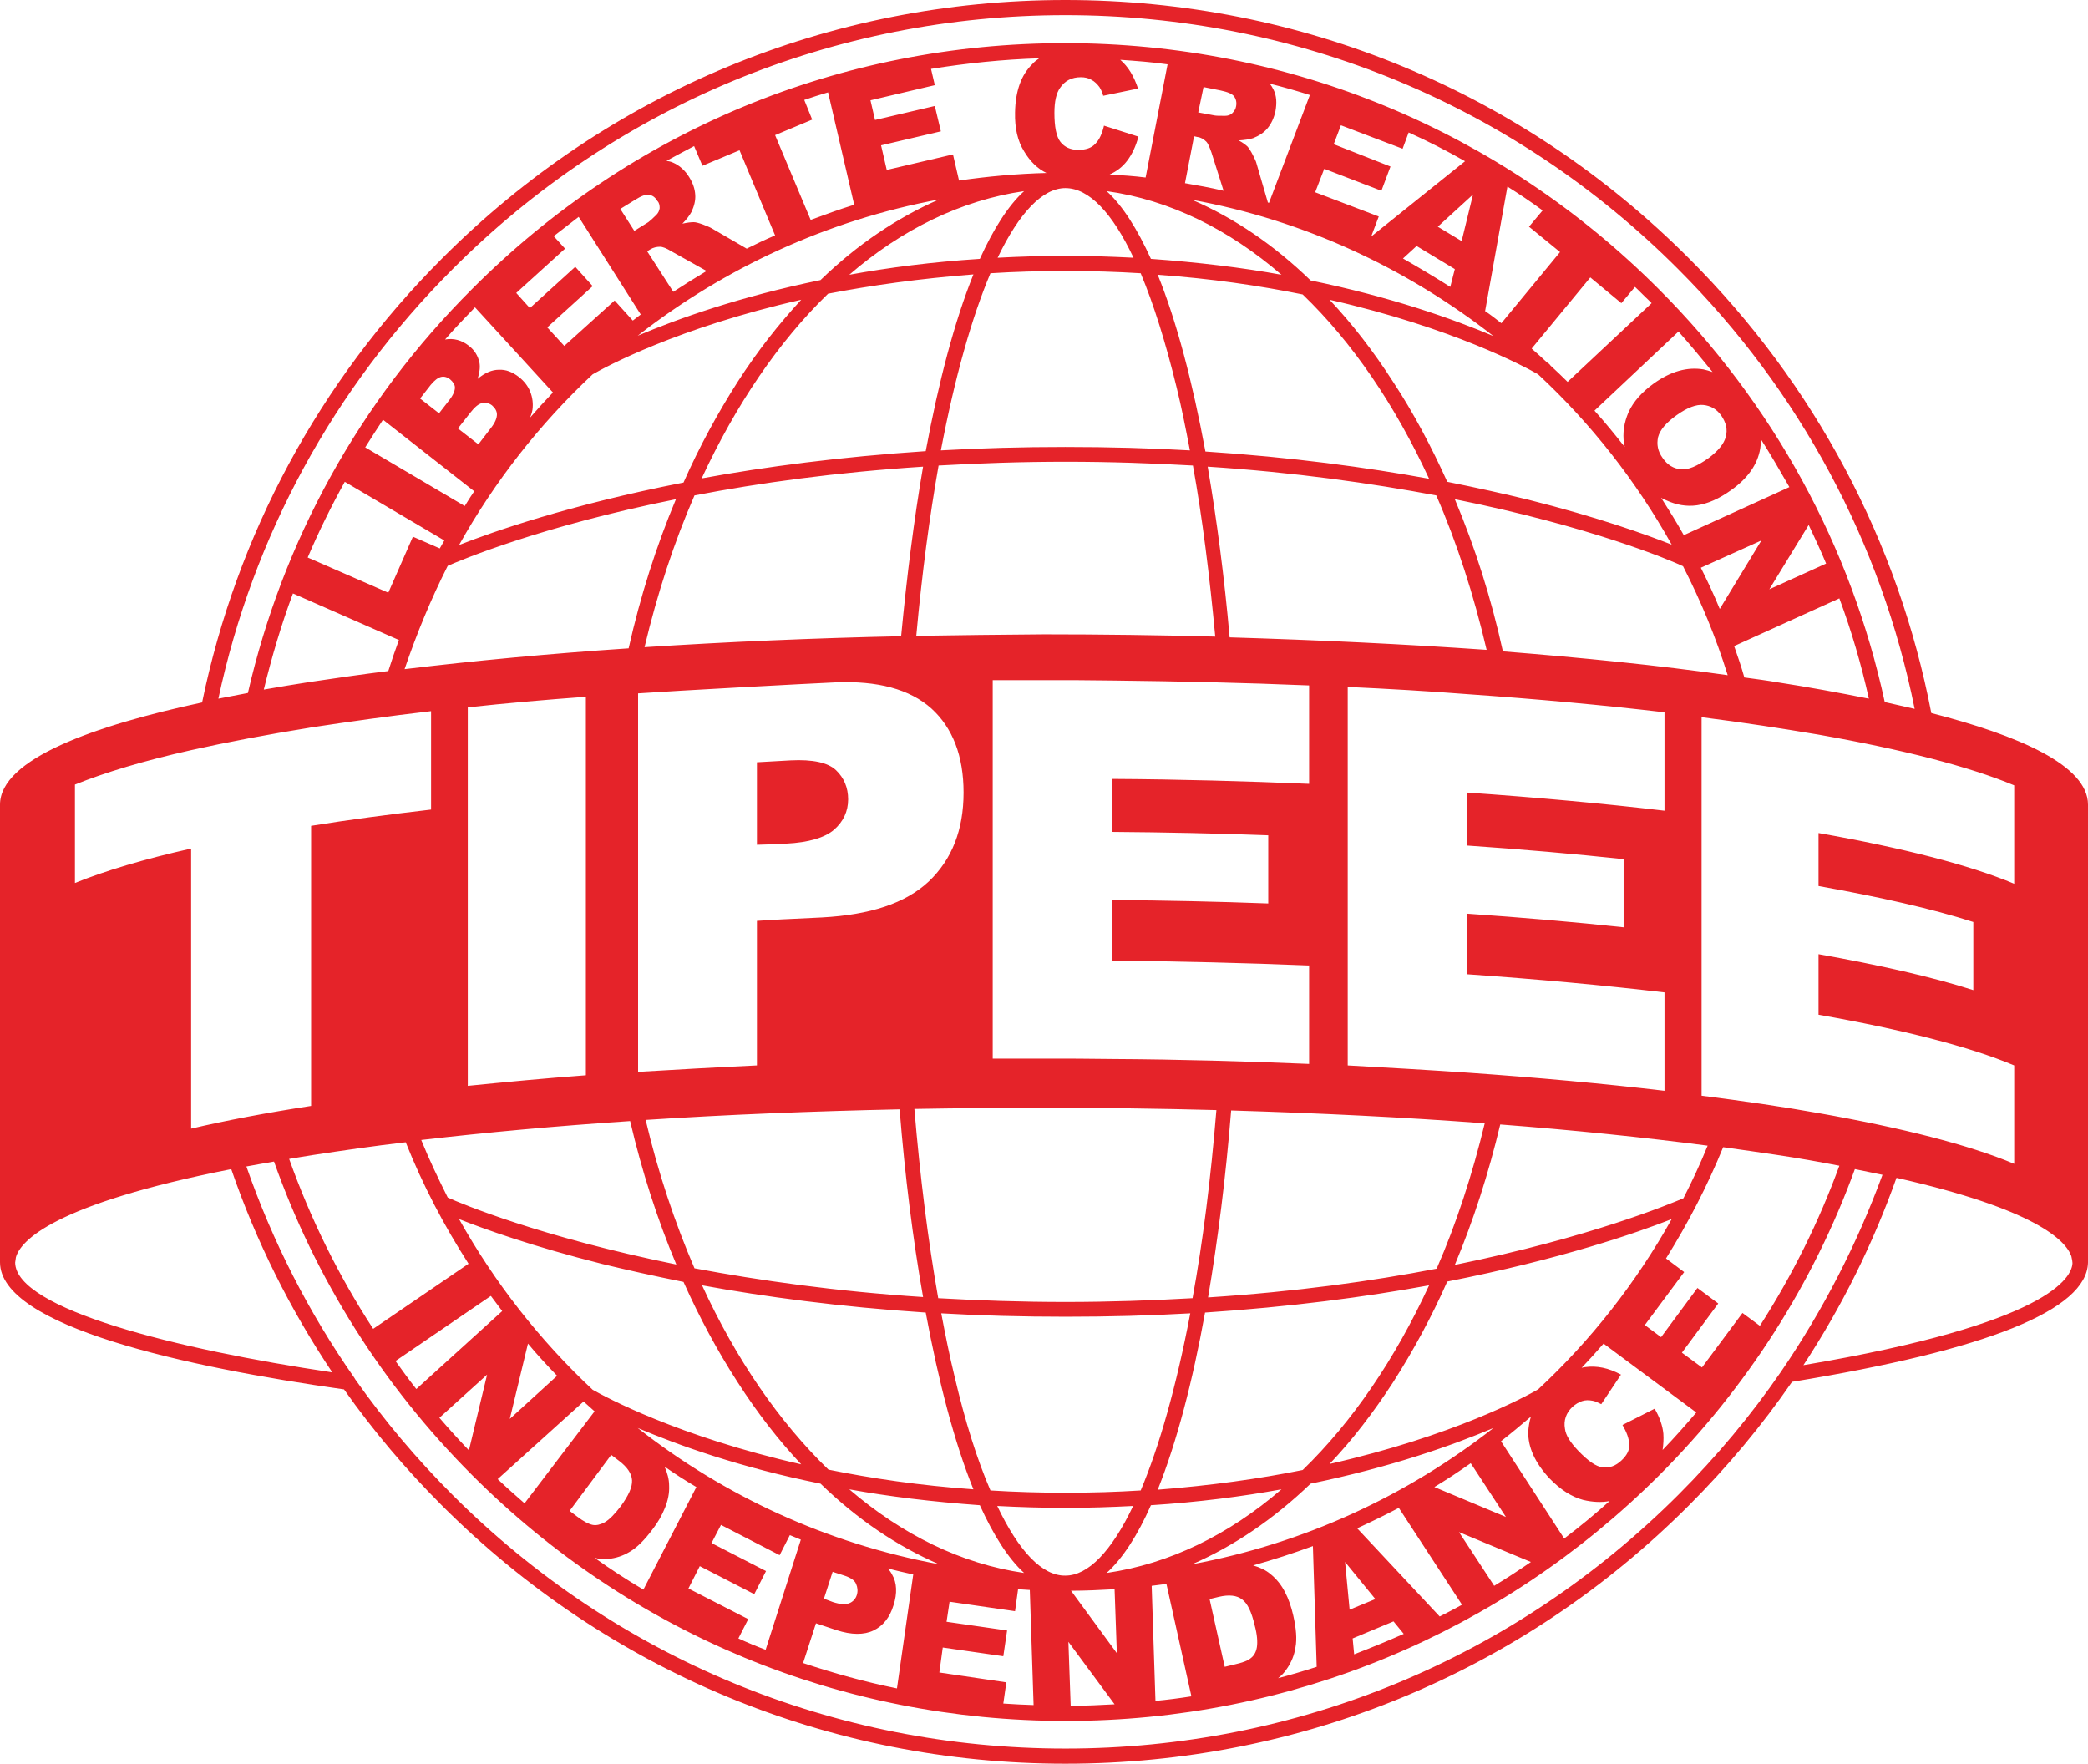 <?xml version="1.0" encoding="utf-8"?>
<!-- Generator: Adobe Illustrator 24.2.1, SVG Export Plug-In . SVG Version: 6.00 Build 0)  -->
<svg version="1.1" id="UNI" xmlns="http://www.w3.org/2000/svg" xmlns:xlink="http://www.w3.org/1999/xlink" x="0px" y="0px"
	 viewBox="0 0 551.7 466" style="enable-background:new 0 0 551.7 466;" xml:space="preserve">
<style type="text/css">
	.st0{fill:#E52329;}
</style>
<g>
	<path class="st0" d="M510.3,188.4c-8.7-45.2-30.7-86.8-64-120.1C402.3,24.2,343.8,0,281.5,0S160.8,24.2,116.8,68.3
		c-32.6,32.6-54.3,73.2-63.4,117.3C25,191.7,0,200.5,0,212.6v120.9c0,17,49.2,27.7,90.9,33.6c7.6,10.8,16.3,21.1,25.8,30.6
		c44,44,102.5,68.3,164.8,68.3s120.8-24.2,164.8-68.3c10.1-10.1,19.2-21,27.2-32.6c51.6-8.4,77.9-19,78.2-31.5v-0.1v-0.1V212.6
		C551.7,202.2,533.3,194.3,510.3,188.4z M532.2,207.5v26c-11.9-5-29.6-9.5-51.7-13.4v14c16.2,2.9,30,6,40.9,9.5v18
		c-10.9-3.5-24.7-6.6-40.9-9.5v16c22.1,3.9,39.8,8.4,51.7,13.4v26c-11.9-5-29.6-9.5-51.7-13.4c-9.5-1.7-19.9-3.2-30.9-4.6v-26v-16
		v-18v-14v-26c11.1,1.4,21.4,3,30.9,4.6C502.6,198,520.2,202.5,532.2,207.5z M439.5,378.8c-0.2-2.1-1-4.4-2.3-6.6l-8.5,4.3
		c1.1,1.9,1.7,3.5,1.8,5.1s-0.7,3-2.1,4.3c-1.5,1.4-3.1,2-4.9,1.8s-3.9-1.7-6.5-4.4c-2.1-2.2-3.3-4.1-3.5-5.8
		c-0.4-2.2,0.3-4.2,2-5.8c0.8-0.7,1.6-1.2,2.5-1.5s1.8-0.3,2.8-0.1c0.6,0.1,1.3,0.4,2.3,0.9l5.2-7.8c-3.3-1.8-6.4-2.4-9.4-2
		c-0.3,0-0.6,0.1-1,0.2c2-2.1,3.9-4.2,5.8-6.4l24.5,18.2c-2.9,3.4-5.8,6.7-8.9,9.9C439.5,381.7,439.6,380.3,439.5,378.8z
		 M341.7,426.8c-0.5-2.2-1.2-4.3-2.2-6.2c-1-1.9-2.2-3.4-3.8-4.7c-1.3-1.1-2.9-1.8-4.6-2.3c5.4-1.5,10.6-3.2,15.8-5.1l1,31.9
		c-3.4,1.1-6.8,2.1-10.2,3c0.9-0.7,1.7-1.5,2.4-2.6c1.1-1.6,1.9-3.5,2.2-5.6C342.7,433.1,342.5,430.3,341.7,426.8z M332.1,435.2
		c-0.2,1.3-0.8,2.3-1.6,2.9c-0.8,0.7-2.2,1.2-4.4,1.7l-2.5,0.6l-4-17.9l2.5-0.6c2.6-0.6,4.7-0.4,6.1,0.7c1.4,1,2.5,3.3,3.3,6.8
		C332.2,431.9,332.3,433.9,332.1,435.2z M315,413.3c11-4.8,21.5-11.9,31.3-21.3c21.4-4.4,37.7-10.2,48.3-14.7
		C371.7,395.2,344.6,407.8,315,413.3z M292.4,415.6c4.3-3.9,8.2-10,11.7-17.9c12.5-0.8,24.1-2.3,34.5-4.2
		C324.7,405.5,309,413.2,292.4,415.6z M314.8,448.2c-3.2,0.5-6.3,0.9-9.5,1.2l-1-30.4c1.3-0.2,2.6-0.3,3.9-0.5L314.8,448.2z
		 M248.2,441.9l0.9-6.6l16,2.3l1-6.8l-16-2.3l0.8-5.3l17.3,2.5l0.8-5.8c1,0.1,2.1,0.1,3.1,0.2l1,30.4c-2.7-0.1-5.3-0.2-8-0.4
		l0.8-5.6L248.2,441.9z M221,430.7c4,1.3,7.3,1.3,9.8,0.1c2.5-1.2,4.3-3.4,5.3-6.7c1-3.1,0.9-5.9-0.4-8.1c-0.3-0.6-0.7-1.1-1.1-1.6
		c2.2,0.6,4.5,1.1,6.7,1.6l-4.3,30.1c-8.4-1.7-16.7-4-24.8-6.7l3.4-10.5L221,430.7z M217.7,422.4l2.3-7.1l2.8,0.9
		c1.9,0.6,3,1.3,3.4,2.3c0.4,0.9,0.5,1.9,0.2,2.9s-1,1.8-2,2.2c-1,0.4-2.4,0.3-4.3-0.3L217.7,422.4z M168.5,377.3
		c10.6,4.5,26.9,10.4,48.3,14.7c9.7,9.4,20.2,16.5,31.3,21.3C218.4,407.8,191.3,395.2,168.5,377.3z M181.9,419.7l3-5.9l14.4,7.4
		l3.1-6.1l-14.4-7.4l2.5-4.8l15.5,8l2.7-5.3c1,0.4,1.9,0.8,2.9,1.2l-9.3,29.1c-2.4-0.9-4.8-1.9-7.2-3l2.6-5.1L181.9,419.7z M110,367
		c-1.9-2.4-3.7-4.9-5.5-7.4l25.2-17.2c1,1.3,2,2.7,3,4L110,367z M128.7,363.2l-4.8,20c-2.7-2.8-5.3-5.7-7.8-8.6L128.7,363.2z
		 M102.6,156.6l-21.3-9.3c2.9-6.8,6.2-13.5,9.8-20l26.3,15.5c-0.4,0.7-0.8,1.4-1.2,2.1l-7.1-3.1L102.6,156.6z M105.4,169.1
		c-1,2.7-1.9,5.4-2.8,8.2c-7.2,0.9-14.1,1.9-20.8,2.9c-4,0.6-8,1.3-12.1,2c2.1-8.6,4.6-17.1,7.7-25.4L105.4,169.1z M146.3,62.4
		c2.2-1.7,4.4-3.4,6.6-5.1l16.4,25.8c-0.7,0.5-1.4,1.1-2.1,1.6l-4.8-5.3l-13.3,12l-4.5-4.9l12-10.9l-4.6-5.1l-12,10.9l-3.6-4
		l12.9-11.7L146.3,62.4z M212.5,26.4c2.1-0.7,4.2-1.4,6.3-2l6.9,29.7c-3.9,1.2-7.7,2.6-11.5,4l-9.4-22.4l9.8-4.1L212.5,26.4z
		 M248.1,52.7c-11,4.8-21.6,11.9-31.3,21.3c-21.4,4.4-37.7,10.2-48.3,14.7C191.3,70.9,218.5,58.2,248.1,52.7z M246,18.2
		c9.4-1.5,18.9-2.5,28.6-2.8c-0.6,0.4-1.3,0.9-1.8,1.5c-3,2.9-4.5,7.2-4.6,12.8c-0.1,4.2,0.7,7.6,2.4,10.3c1.6,2.7,3.6,4.6,5.9,5.7
		h0.1c-7.8,0.2-15.6,0.9-23.2,2l-1.6-6.9l-17.5,4.1l-1.5-6.5l15.8-3.7L247,28l-15.8,3.7l-1.2-5.2l17-4L246,18.2z M296,15.8
		c4.2,0.3,8.4,0.6,12.5,1.2l-5.8,29.9c-3.1-0.4-6.3-0.6-9.5-0.8c1.8-0.8,3.4-2,4.6-3.6c1.3-1.7,2.3-3.8,3-6.4l-9.1-2.9
		c-0.5,2.1-1.2,3.7-2.3,4.8c-1,1.1-2.5,1.6-4.5,1.6s-3.6-0.7-4.7-2.1s-1.6-4-1.6-7.7c0-3,0.5-5.2,1.5-6.6c1.3-1.9,3.1-2.8,5.5-2.8
		c1,0,2,0.2,2.8,0.7c0.8,0.4,1.5,1.1,2.1,1.9c0.3,0.5,0.7,1.2,1,2.3l9.2-1.9C299.6,20.1,298.1,17.6,296,15.8z M336.5,23.7
		c-0.3-0.6-0.6-1.1-1-1.6c3.6,0.9,7.1,1.9,10.6,3l-10.8,28.5c-0.1,0-0.2-0.1-0.3-0.1l-3-10.3c-0.1-0.5-0.5-1.3-1-2.3s-1-1.7-1.3-2.1
		c-0.5-0.5-1.3-1.1-2.4-1.7c1.6-0.1,2.9-0.3,3.8-0.6c1.5-0.6,2.8-1.4,3.8-2.6c1-1.2,1.7-2.7,2.1-4.5
		C337.4,27.2,337.3,25.3,336.5,23.7z M394.6,88.8c-10.6-4.5-26.9-10.3-48.3-14.7c-9.7-9.4-20.2-16.5-31.3-21.3
		C344.6,58.2,371.7,70.9,394.6,88.8z M352.4,38.1l1.9-5l16.3,6.2l1.6-4.3c5.1,2.3,10,4.8,14.9,7.6l-24.8,19.9l2-5.3l-16.8-6.4
		l2.4-6.2l15.1,5.8l2.4-6.4L352.4,38.1z M379.9,59.9l9.3-8.5l-3,12.3L379.9,59.9z M384.4,71.1l-1.2,4.7c-4.1-2.6-8.3-5.1-12.5-7.5
		l3.6-3.3L384.4,71.1z M412.2,66.6l-15.5,18.8c-1.4-1.1-2.8-2.2-4.3-3.2l5.9-32.9c3.2,2,6.3,4.1,9.3,6.3l-3.6,4.3L412.2,66.6z
		 M121.3,322.1c6.6,2.6,19.3,7.2,38,11.9c6.2,1.5,13.3,3.1,21.3,4.7c4.2,9.4,9,18.3,14.3,26.5c5.2,8.1,10.8,15.3,16.8,21.7
		c-32.7-7.4-51.9-17.9-55.1-19.7C142.6,354.1,130.7,338.9,121.3,322.1z M147.2,363.5l-12.5,11.4l4.8-19.9
		C141.9,357.9,144.5,360.7,147.2,363.5z M156.6,98.9c3.3-1.9,22.4-12.3,55.1-19.7c-5.9,6.4-11.6,13.6-16.8,21.7
		c-5.3,8.3-10.1,17.1-14.3,26.6c-30.2,5.9-50.4,13-59.3,16.5C130.7,127.2,142.6,112,156.6,98.9z M126.4,117.4l-5.4-4.2l3.3-4.2
		c1.1-1.4,2.1-2.3,3.1-2.5c0.9-0.2,1.8,0,2.6,0.6c0.8,0.7,1.3,1.5,1.3,2.4c0,1-0.5,2.2-1.6,3.6L126.4,117.4z M325.3,293.4
		c23.3,0.7,45.8,1.8,67,3.4c-3.3,13.6-7.5,26.5-12.7,38.4c-17.1,3.3-37.3,6.1-60.4,7.6C321.8,327.5,323.9,310.8,325.3,293.4z
		 M315.1,343c-10.6,0.6-21.8,1-33.6,1c-11.8,0-23-0.4-33.6-1c-2.7-15.3-4.8-32.1-6.3-50c11.3-0.2,22.7-0.3,34.2-0.3
		c15.4,0,30.7,0.2,45.6,0.6C319.9,311.6,317.8,328.2,315.1,343z M345.9,207.1c-16.7-0.7-34.1-1.2-52-1.3v14
		c14,0.1,27.8,0.4,41.2,0.9v18c-13.4-0.5-27.1-0.8-41.2-0.9v16c17.8,0.2,35.2,0.6,52,1.3v26c-16.7-0.7-34.1-1.2-52-1.3
		c-6-0.1-12-0.1-18.1-0.1c-4.5,0-9,0-13.5,0v-26v-16v-18v-14v-26c4.5,0,9,0,13.5,0c6.1,0,12.1,0,18.1,0.1c17.8,0.2,35.2,0.6,52,1.3
		V207.1z M242.1,168c1.5-16.4,3.5-31.5,5.9-45c10.6-0.6,21.8-1,33.6-1c11.8,0,23,0.4,33.6,1c2.5,13.9,4.4,29.1,5.9,45.2
		c-14.8-0.4-29.9-0.6-45.2-0.6C264.5,167.7,253.2,167.8,242.1,168z M324.9,168.4c-1.4-15.9-3.4-31.1-5.8-45.1
		c23.1,1.5,43.3,4.4,60.4,7.6c5.5,12.6,9.9,26.3,13.3,40.8C371.3,170.2,348.5,169.1,324.9,168.4z M368.1,100.9
		c-5.2-8.1-10.8-15.3-16.8-21.7c32.6,7.4,51.8,17.8,55.1,19.7c14,13,25.9,28.2,35.3,45c-6.6-2.6-19.3-7.2-38-11.9
		c-6.2-1.5-13.3-3.1-21.3-4.7C378.2,118,373.5,109.1,368.1,100.9z M377.6,126.5c-16.4-3-36.3-5.7-59.1-7.2
		c-3.4-18.3-7.6-34.4-12.6-46.7c14.2,1,27,2.9,38.3,5.2C357.3,90.4,368.6,107,377.6,126.5z M310.9,102.4c1.3,5.3,2.4,10.8,3.5,16.6
		c-10.4-0.6-21.3-0.9-32.9-0.9c-11.5,0-22.4,0.3-32.9,0.9c3.7-19.4,8.2-35.2,13.1-46.8c6.3-0.4,12.9-0.6,19.8-0.6s13.5,0.2,19.9,0.6
		C304.8,80.3,308,90.5,310.9,102.4z M258.9,68.4c-12.5,0.8-24.1,2.3-34.5,4.2c13.9-12,29.6-19.7,46.2-22.1
		C266.4,54.3,262.5,60.5,258.9,68.4z M257.2,72.5c-5,12.4-9.2,28.4-12.6,46.7c-22.5,1.5-42.3,4.1-59.2,7.2
		c9-19.4,20.3-36.1,33.4-48.8C230.2,75.4,243,73.6,257.2,72.5z M183.5,130.9c17.1-3.3,37.3-6.1,60.4-7.6c-2.4,13.9-4.3,29-5.8,44.8
		c-23.4,0.5-46.2,1.5-67.8,2.9C173.7,156.7,178.1,143.3,183.5,130.9z M220.6,180.3c11.3-0.5,19.8,1.8,25.5,6.9
		c5.6,5.1,8.5,12.5,8.5,22.2c0,9.9-3.1,17.7-9.2,23.5c-6.2,5.8-15.5,8.8-28.2,9.5c-5.4,0.3-9.3,0.4-14,0.7l-3.2,0.2l0,0v8.4v3.8v26
		c-10.8,0.5-21.2,1.1-31.4,1.7v-26v-16v-18v-14v-26C178.5,182.5,213.7,180.6,220.6,180.3z M237.7,293.1c1.4,17.5,3.5,34.3,6.2,49.6
		c-23.1-1.5-43.3-4.4-60.4-7.6c-5.2-12.1-9.6-25.2-12.9-39.2C192,294.5,214.5,293.6,237.7,293.1z M185.5,339.6
		c16.4,3,36.3,5.7,59.1,7.2c3.4,18.3,7.6,34.4,12.6,46.7c-14.2-1-27-2.9-38.3-5.2C205.8,375.6,194.4,359,185.5,339.6z M252.2,363.6
		c-1.3-5.3-2.4-10.8-3.5-16.6c10.4,0.6,21.3,0.9,32.9,0.9c11.5,0,22.4-0.3,32.9-0.9c-3.7,19.4-8.2,35.2-13.1,46.8
		c-6.3,0.4-12.9,0.6-19.8,0.6s-13.5-0.2-19.9-0.6C258.2,385.7,255,375.6,252.2,363.6z M318.4,346.8c22.5-1.5,42.3-4.1,59.2-7.2
		c-9,19.5-20.3,36.1-33.4,48.8c-11.4,2.3-24.2,4.1-38.3,5.2C310.9,381.1,315.1,365.1,318.4,346.8z M368.1,365.2
		c5.3-8.3,10.1-17.1,14.3-26.6c30.1-5.9,50.4-13,59.3-16.5c-9.4,16.8-21.3,32-35.3,45c-3.3,1.9-22.4,12.3-55.1,19.7
		C357.3,380.5,362.9,373.2,368.1,365.2z M384.4,334.2c4.9-11.7,8.9-24.1,12-37.1c19.5,1.5,37.9,3.4,54.8,5.6
		c-1.9,4.7-4.1,9.4-6.4,13.9C441.2,318.1,420.3,326.9,384.4,334.2z M439.8,214.2c-16.1-1.9-33.6-3.5-52.2-4.8v14
		c14.5,1,28.3,2.2,41.4,3.6v18c-13-1.4-26.9-2.6-41.4-3.6v16c18.6,1.3,36,2.9,52.2,4.8v26c-16.1-1.9-33.6-3.5-52.2-4.8
		c-10.2-0.7-20.7-1.3-31.5-1.9v-26v-16v-18v-14v-26c10.8,0.5,21.3,1.1,31.5,1.9c18.6,1.3,36,2.9,52.2,4.8V214.2z M397.1,172.1
		c-3.1-14.1-7.4-27.6-12.7-40.2c35.9,7.2,56.9,16.1,60.3,17.7c4.7,9.2,8.7,18.8,11.8,28.8C438.3,175.8,418.3,173.8,397.1,172.1z
		 M454.4,160.9c-1.5-3.7-3.2-7.3-5-10.9l16-7.2L454.4,160.9z M486,158.1c3.2,8.6,5.8,17.5,7.8,26.5c-8-1.6-16.2-3.1-24-4.3
		c-2.9-0.5-5.9-0.9-8.9-1.3c-0.8-2.8-1.7-5.5-2.7-8.3L486,158.1z M467.5,155.7l10.4-17c1.6,3.4,3.2,6.8,4.6,10.2L467.5,155.7z
		 M444.9,141.4c-1.9-3.4-3.9-6.6-6-9.9c0.4,0.3,0.9,0.5,1.4,0.7c2.6,1.2,5.3,1.7,8.1,1.3c2.8-0.4,5.8-1.7,9-4c4.4-3.1,7-6.8,7.7-11
		c0.1-0.8,0.2-1.6,0.2-2.4c2.6,4.1,5.1,8.4,7.5,12.6L444.9,141.4z M456,115.4c-0.5,1.9-2,3.7-4.5,5.6c-3.1,2.2-5.5,3.2-7.4,3
		s-3.5-1.1-4.8-3c-1.3-1.8-1.6-3.6-1.2-5.5c0.5-1.9,2.1-3.8,4.9-5.8s5.2-2.9,7.1-2.7c1.9,0.2,3.5,1.1,4.7,2.8
		C456.1,111.7,456.5,113.5,456,115.4z M450.1,97.6c-4.3-0.7-8.6,0.5-13.1,3.7c-3.2,2.3-5.4,4.8-6.7,7.6c-1.2,2.8-1.6,5.5-1.2,8.3
		c0.1,0.3,0.1,0.6,0.2,0.9c-2.6-3.3-5.2-6.5-8-9.6l22.2-20.9c3.1,3.5,6.1,7.1,9,10.7C451.7,98,450.9,97.8,450.1,97.6z M414.2,100.9
		c-1.5-1.5-3-2.9-4.5-4.3c-0.2-0.3-0.4-0.5-0.7-0.7c0,0-0.1,0-0.2-0.1c-1.4-1.3-2.7-2.5-4.1-3.7l15.5-18.8l8.2,6.8l3.6-4.3
		c1.2,1.1,2.3,2.3,3.5,3.4c0.3,0.3,0.6,0.6,0.9,0.9L414.2,100.9z M326.6,28.1c-0.1,0.7-0.5,1.3-1,1.8s-1.2,0.7-1.9,0.7
		c-1.4,0-2.3,0-2.8-0.1l-4.3-0.8L318,23l4.5,0.9c1.9,0.4,3.1,0.9,3.6,1.6S326.8,27.1,326.6,28.1z M318.7,37.4
		c0.5,0.5,0.9,1.5,1.4,2.9l3.2,10.1c-3.4-0.8-6.7-1.4-10.2-2l2.4-12.4l0.9,0.2C317.3,36.3,318.1,36.8,318.7,37.4z M338.6,72.6
		c-10.4-1.9-22-3.3-34.5-4.2c-3.6-7.9-7.5-14.1-11.7-17.9C309,52.8,324.7,60.6,338.6,72.6z M281.5,49.7c6.2,0,12.4,6.5,18,18.4
		c-5.8-0.3-11.8-0.5-18-0.5s-12.1,0.2-17.9,0.5C269.3,56.2,275.5,49.7,281.5,49.7z M197.3,65.7l-9.3-5.4c-0.5-0.3-1.3-0.6-2.3-1
		c-1.1-0.4-1.9-0.6-2.4-0.6c-0.7,0-1.7,0.1-3,0.4c1.1-1.1,1.9-2.2,2.4-3.1c0.7-1.5,1.1-3,1-4.5c-0.1-1.6-0.6-3.1-1.6-4.7
		c-1.1-1.8-2.6-3.1-4.2-3.8c-0.6-0.3-1.2-0.4-1.8-0.5c2.4-1.3,4.8-2.6,7.3-3.9l2.2,5.2l9.8-4.1l9.4,22.5
		C202.2,63.3,199.7,64.5,197.3,65.7z M177.4,66.4l9.3,5.2c-3,1.8-5.9,3.6-8.8,5.5L171,66.4l0.8-0.5c0.8-0.5,1.7-0.7,2.6-0.7
		C175.1,65.2,176.1,65.6,177.4,66.4z M174.3,55c-0.1,0.7-0.4,1.3-0.9,1.8c-1,1-1.7,1.6-2.1,1.9l-3.7,2.3l-3.7-5.8l3.9-2.4
		c1.6-1,2.8-1.5,3.7-1.3c0.9,0.1,1.6,0.6,2.2,1.6C174.2,53.6,174.3,54.3,174.3,55z M146.1,103.7c-2.1,2.2-4.1,4.4-6.1,6.7
		c0.4-0.8,0.6-1.6,0.7-2.2c0.2-1.6,0-3.2-0.6-4.7s-1.6-2.8-3-3.9c-1.7-1.3-3.4-2-5.3-1.9c-1.8,0-3.7,0.8-5.6,2.4
		c0.5-1.6,0.7-3,0.5-4.2c-0.4-1.9-1.3-3.4-2.9-4.6c-1.8-1.4-3.9-2-6.2-1.6c2.5-2.9,5.2-5.7,7.9-8.5L146.1,103.7z M118.9,100.2
		c0.8,0.7,1.3,1.4,1.3,2.2s-0.4,1.9-1.4,3.2l-2.8,3.6l-5-3.9l2.8-3.6c1-1.2,1.9-1.9,2.7-2.1C117.3,99.4,118.1,99.6,118.9,100.2z
		 M125.3,129.8c-0.9,1.3-1.7,2.6-2.5,3.9l-26.3-15.5c1.5-2.4,3.1-4.9,4.7-7.3L125.3,129.8z M118.3,149.5
		c3.5-1.5,24.4-10.4,60.3-17.6c-5.2,12.4-9.4,25.6-12.5,39.4c-21,1.4-40.9,3.3-59.2,5.5C110.1,167.4,113.9,158.2,118.3,149.5z
		 M123.6,260.9v-16v-18v-14v-26c10-1.1,20.4-2,31.2-2.8v26v14v18v16v26c-10.8,0.8-21.3,1.8-31.2,2.8
		C123.6,286.9,123.6,260.9,123.6,260.9z M166.5,296.2c3.1,13.3,7.2,26,12.2,37.9c-35.9-7.3-56.9-16.1-60.4-17.7
		c-2.5-5-4.9-10-7-15.2C128.5,299.2,147,297.5,166.5,296.2z M123.8,333.9l-25.2,17.2C89.4,337,82,321.9,76.4,306.2
		c2-0.3,4-0.7,6.1-1c7.9-1.2,16.1-2.4,24.7-3.4C111.7,313.1,117.3,323.8,123.8,333.9z M154.2,370.3L154.2,370.3c1,0.9,2,1.8,2.9,2.6
		l-18.5,24.3c-2.4-2.1-4.8-4.2-7.1-6.4L154.2,370.3z M161.5,384.4l2.1,1.6c2.1,1.6,3.3,3.3,3.4,5.1s-0.9,4-3,6.9
		c-1.6,2.1-3,3.5-4.2,4.2c-1.1,0.6-2.2,0.9-3.2,0.7c-1-0.2-2.4-0.9-4.1-2.2l-2-1.5L161.5,384.4z M160.7,411.9c2-0.2,3.9-0.8,5.7-1.9
		c1.9-1.1,3.9-3.1,6-5.9c1.4-1.8,2.5-3.7,3.3-5.7s1.2-3.9,1.1-5.9c0-1.7-0.5-3.4-1.2-5c2.7,1.9,5.5,3.7,8.4,5.4L170,420
		c-4.4-2.6-8.7-5.4-12.9-8.4C158.2,411.9,159.4,412,160.7,411.9z M224.4,393.5c10.4,1.9,22,3.3,34.5,4.2c3.6,7.9,7.5,14.1,11.7,17.9
		C254,413.2,238.4,405.5,224.4,393.5z M263.5,397.9c5.8,0.3,11.8,0.5,18,0.5s12.1-0.2,17.9-0.5c-5.7,12-11.9,18.4-17.9,18.4
		C275.4,416.4,269.2,409.9,263.5,397.9z M283,420.3c3.8,0,7.7-0.2,11.5-0.4l0.6,16.9L283,420.3z M294.5,450.3
		c-3.8,0.2-7.7,0.4-11.6,0.4l-0.6-16.9L294.5,450.3z M397.9,400.8l-18.9-7.9c3.3-2,6.5-4.1,9.6-6.3L397.9,400.8z M368.2,428.4
		l2.7,3.3c-4.3,1.9-8.7,3.7-13.1,5.4l-0.4-4.2L368.2,428.4z M356.6,425.3l-1.2-12.6l8,9.8L356.6,425.3z M358.6,403.8
		c3.7-1.7,7.4-3.5,11-5.4l16.7,25.6c-2,1.1-3.9,2.1-5.9,3.1L358.6,403.8z M385.5,404.8l19,7.9c-3.2,2.2-6.4,4.3-9.7,6.3L385.5,404.8
		z M396.6,380.8c2.7-2.1,5.3-4.3,7.9-6.5c-0.4,1.3-0.6,2.6-0.7,3.9c-0.1,4.2,1.8,8.3,5.6,12.4c2.9,3,5.9,4.9,8.9,5.7
		c2.5,0.6,4.9,0.7,7,0.3c-3.9,3.5-7.9,6.8-12,9.9L396.6,380.8z M444.4,357.4l9.6-13l-5.5-4.1l-9.6,13l-4.3-3.2l10.4-14l-4.8-3.6
		c5.8-9.3,10.9-19.1,15.1-29.4c4.8,0.7,9.4,1.3,13.9,2c6.1,0.9,11.6,1.9,16.8,2.9c-5.4,14.8-12.4,28.9-21,42.3l-4.6-3.4l-10.7,14.4
		L444.4,357.4z M119.6,71.1C162.8,27.8,220.4,4,281.5,4s118.7,23.8,161.9,67.1c32.3,32.3,53.7,72.5,62.5,116.2
		c-2.6-0.6-5.2-1.2-7.9-1.8c-8.9-41.1-29.4-78.8-59.8-109.2c-41.9-41.9-97.5-64.9-156.8-64.9s-114.8,23-156.6,64.9
		C94.9,106.1,74.7,143,65.5,183.1c-2.6,0.5-5.2,1-7.8,1.5C66.8,141.9,88,102.7,119.6,71.1z M19.8,207.3c7.9-3.2,18.2-6.3,30.7-9.1
		c9.4-2.1,20-4.1,31.7-6c9.9-1.5,20.5-3,31.7-4.3v26c-11.2,1.3-21.8,2.7-31.7,4.3v14v18v16v26c-11.7,1.8-22.3,3.8-31.7,6v-26v-16
		v-18v-14c-12.5,2.8-22.8,5.9-30.7,9.1C19.8,233.3,19.8,207.3,19.8,207.3z M4,333.6c0.1-0.5,0.1-0.9,0.2-1.4
		c1.2-4.3,9.7-14,56.9-23.3c6.5,18.9,15.5,37,26.7,53.7C46.6,356.5,4.2,345.9,4,333.6z M470.8,362.1c-0.1,0.1-0.2,0.2-0.2,0.3
		c-7.9,11.5-17,22.4-27.1,32.5c-43.3,43.3-100.8,67.1-162,67.1s-118.7-23.8-161.9-67c-9.5-9.5-18.1-19.7-25.7-30.5
		c-0.1-0.2-0.2-0.3-0.3-0.5c-12.1-17.3-21.6-36-28.5-55.8c2.3-0.4,4.8-0.9,7.3-1.3c10.9,30.8,28.6,59.1,52.4,82.9
		c41.9,41.9,97.5,64.9,156.8,64.9s114.9-23.1,156.8-64.9c23.3-23.3,40.8-50.9,51.7-80.9c2.5,0.5,4.9,1,7.3,1.5
		C490.7,328.6,481.8,346,470.8,362.1z M476.5,360.7c10.2-15.5,18.4-32.1,24.6-49.5c36.7,8.3,44.7,16.5,46.2,20.7
		c0.2,0.9,0.3,1.5,0.3,1.8C547.5,337.4,541.7,349.7,476.5,360.7z"/>
	<path class="st0" d="M203.2,223.1c1.5-0.1,2.9-0.1,4.5-0.2c6-0.3,10.3-1.6,12.7-3.7c2.4-2.1,3.7-4.8,3.7-8c0-3.1-1.1-5.7-3.2-7.7
		s-6.1-2.9-12-2.6c-3.4,0.2-5.7,0.3-8.9,0.5v6v12.5v1.5v1.8L203.2,223.1z"/>
</g>
</svg>
